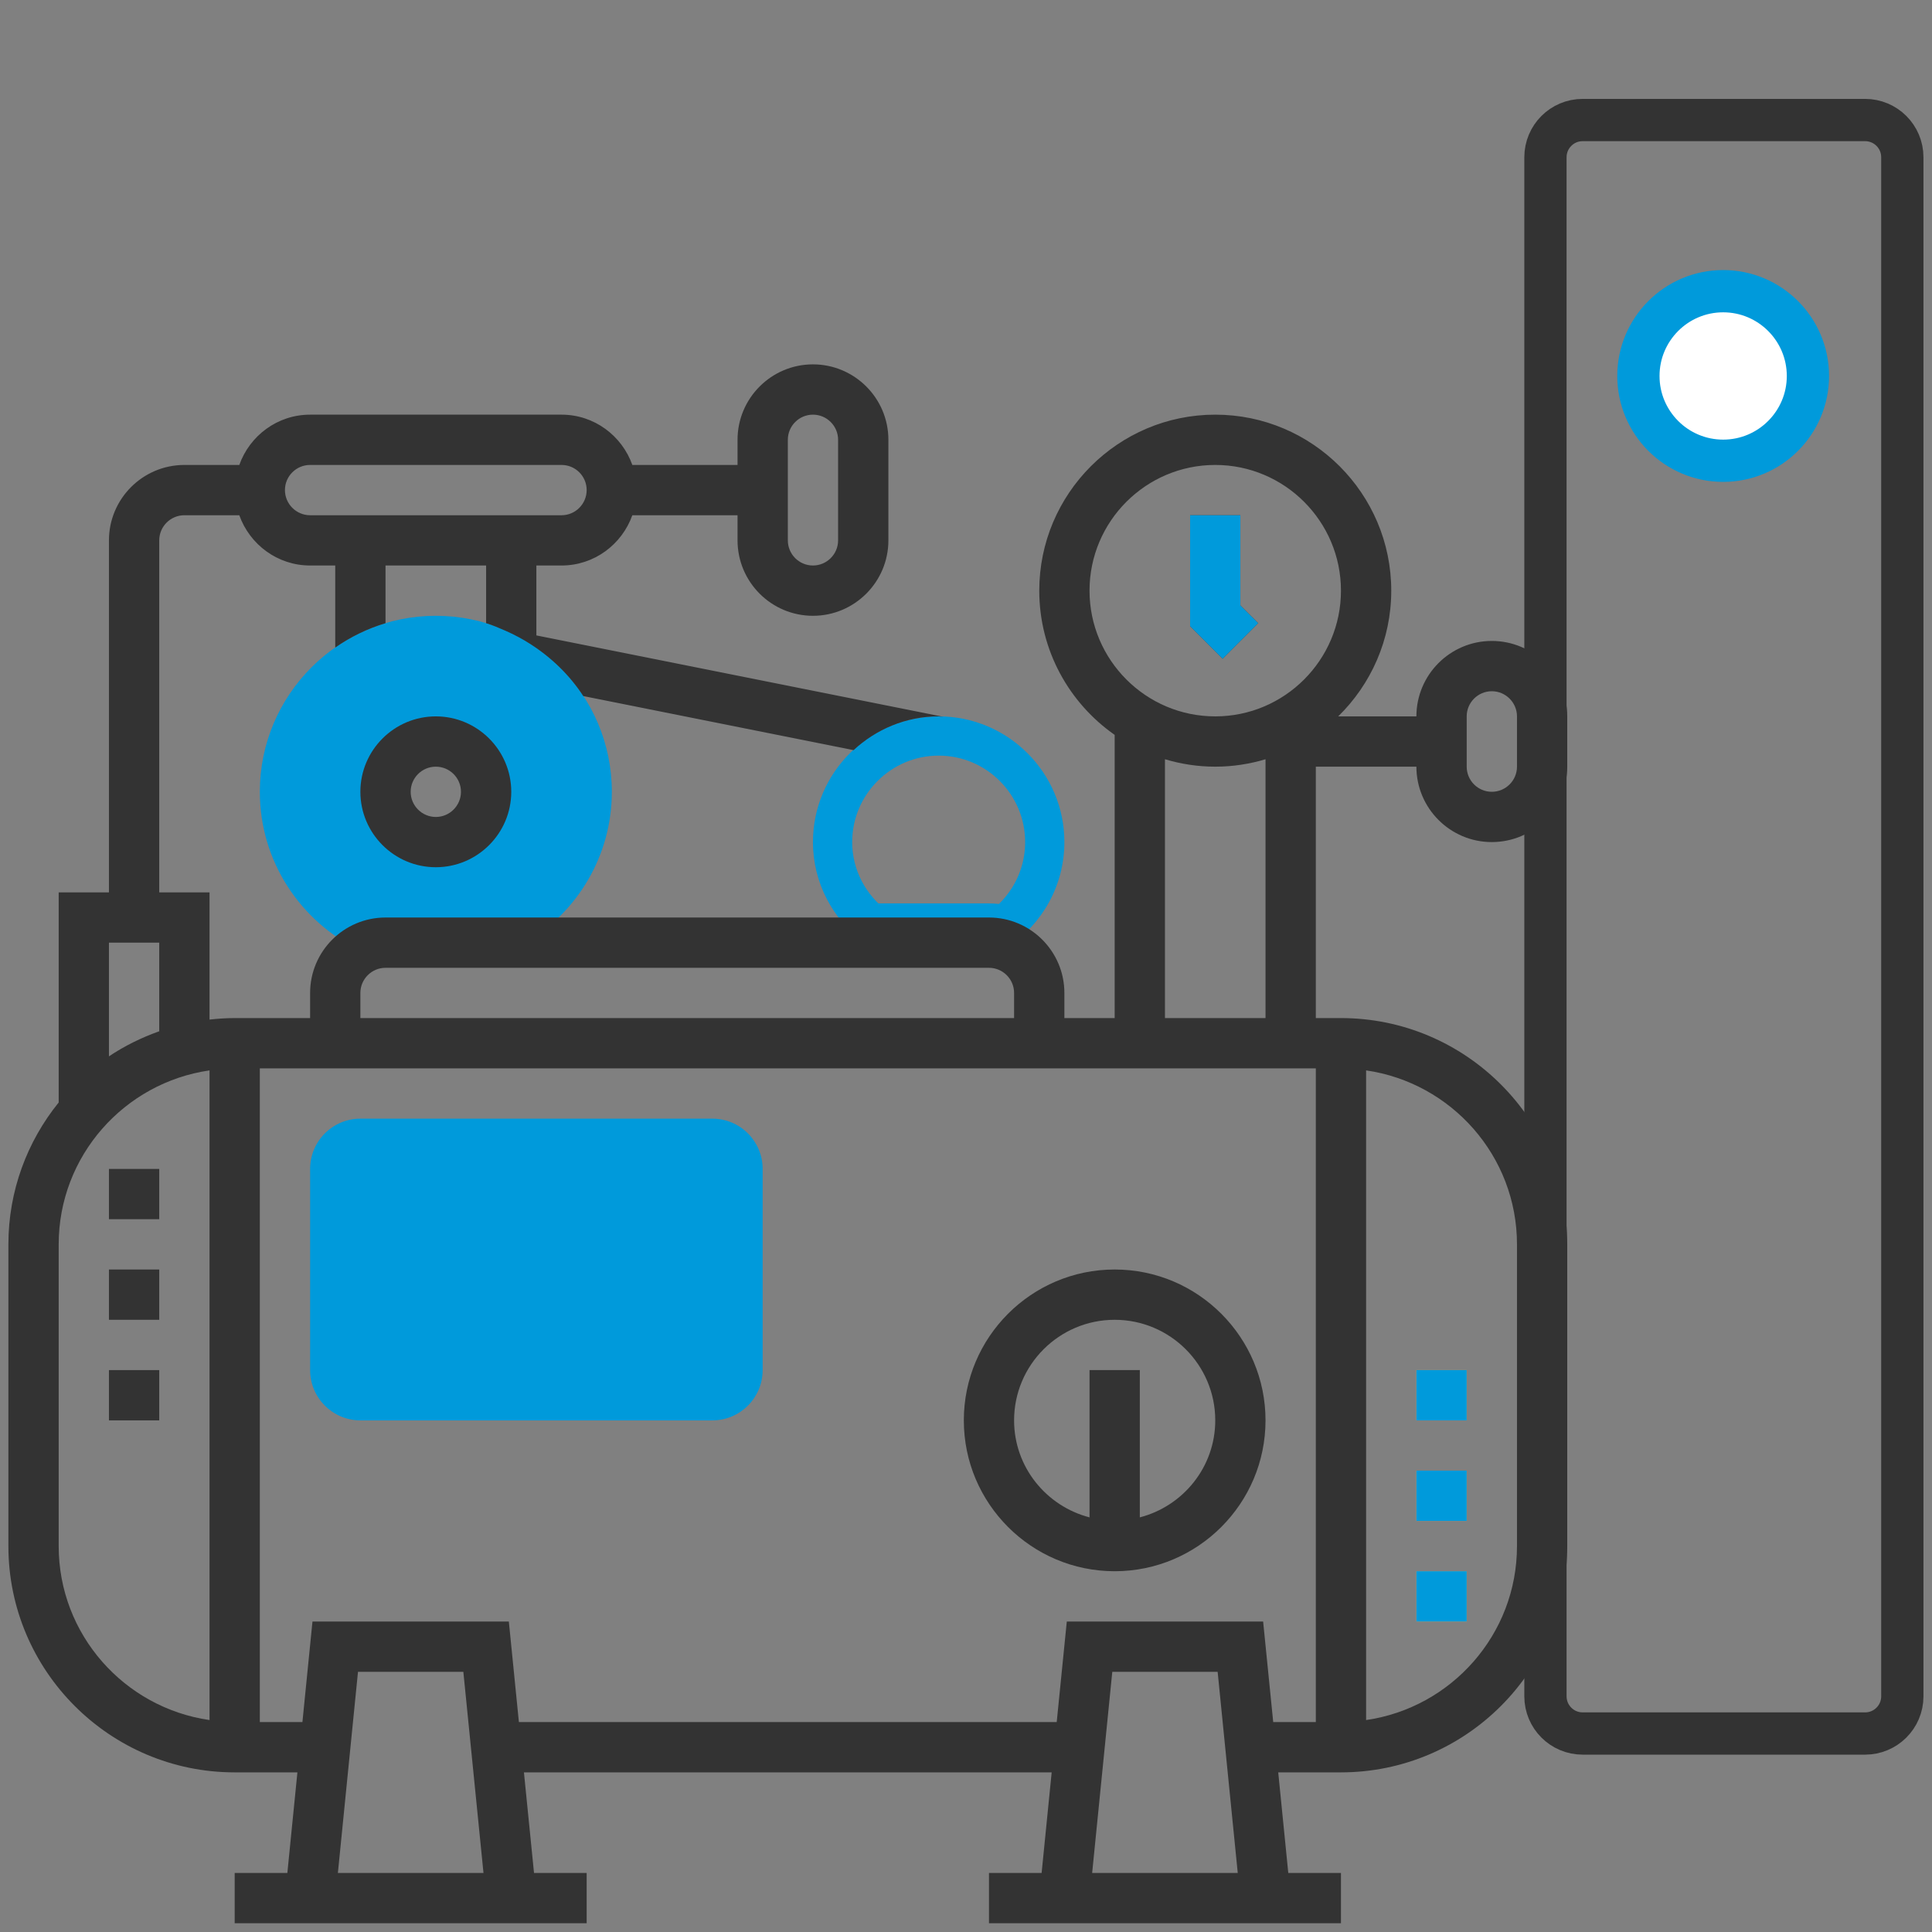 <?xml version="1.0" encoding="UTF-8" standalone="no"?>
<!DOCTYPE svg PUBLIC "-//W3C//DTD SVG 1.1//EN" "http://www.w3.org/Graphics/SVG/1.1/DTD/svg11.dtd">
<svg version="1.1" xmlns="http://www.w3.org/2000/svg" xmlns:xlink="http://www.w3.org/1999/xlink" preserveAspectRatio="xMidYMid meet" viewBox="0 0 640 640" width="100" height="100"><rect x="0" y="0" width="640" height="640" fill="#808080" stroke="none"/><defs><path d="M630.17 52.09C630.17 156.52 630.17 457.49 630.17 561.93C630.17 568.73 624.65 574.25 617.84 574.25C596.66 574.25 545.46 574.25 524.28 574.25C517.47 574.25 511.95 568.73 511.95 561.93C511.95 457.49 511.95 156.52 511.95 52.09C511.95 45.28 517.47 39.76 524.28 39.76C545.46 39.76 596.66 39.76 617.84 39.76C624.65 39.76 630.17 45.28 630.17 52.09Z" id="d1u0J5Z7Ov"></path><path d="M630.17 52.09C630.17 156.52 630.17 457.49 630.17 561.93C630.17 568.73 624.65 574.25 617.84 574.25C596.66 574.25 545.46 574.25 524.28 574.25C517.47 574.25 511.95 568.73 511.95 561.93C511.95 457.49 511.95 156.52 511.95 52.09C511.95 45.28 517.47 39.76 524.28 39.76C545.46 39.76 596.66 39.76 617.84 39.76C624.65 39.76 630.17 45.28 630.17 52.09Z" id="aeUvxYDvS"></path><path d="M577.68 159.13L577.68 190.52L564.44 190.52L564.44 159.13L577.68 159.13Z" id="e2VUao367N"></path><path d="M570.82 152.63C555.32 152.63 542.74 140.04 542.74 124.55C542.74 109.05 555.32 96.46 570.82 96.46C586.32 96.46 598.9 109.05 598.9 124.55C598.9 140.04 586.32 152.63 570.82 152.63Z" id="bEbD8p781"></path><path d="M570.82 152.63C555.32 152.63 542.74 140.04 542.74 124.55C542.74 109.05 555.32 96.46 570.82 96.46C586.32 96.46 598.9 109.05 598.9 124.55C598.9 140.04 586.32 152.63 570.82 152.63Z" id="b5HzPuGSiS"></path><path d="M144.37 203.99C112.22 203.99 86.07 230.14 86.07 262.29C86.07 285.37 99.58 305.3 119.08 314.74C121.6 313.2 124.54 312.27 127.71 312.27C137.02 312.27 169.59 312.27 174.25 312.27C191.24 302.06 202.68 283.51 202.68 262.29C202.68 230.14 176.52 203.99 144.37 203.99ZM127.71 262.29C127.71 253.11 135.18 245.63 144.37 245.63C153.55 245.63 161.03 253.11 161.03 262.29C161.03 271.48 153.55 278.95 144.37 278.95C135.18 278.95 127.71 271.48 127.71 262.29Z" id="ahed61add"></path><mask id="maska3ZbnUv4ZQ" x="86.07" y="203.99" width="116.61" height="110.75" maskUnits="userSpaceOnUse"><rect x="86.07" y="203.99" width="116.61" height="110.75" fill="white"></rect><use xlink:href="#ahed61add" opacity="1" fill="black"></use></mask><path d="M352.59 278.95C352.59 255.99 333.91 237.31 310.95 237.31C287.99 237.31 269.3 255.99 269.3 278.95C269.3 292.62 276.02 304.67 286.22 312.27C294.5 312.27 323.47 312.27 327.61 312.27C329.89 312.27 332.07 312.73 334.05 313.57C345.21 306.09 352.59 293.37 352.59 278.95Z" id="oRxC0vBP2"></path><clipPath id="clipa2oDJqoggn"><use xlink:href="#oRxC0vBP2" opacity="1"></use></clipPath><path d="M102.73 387.22C102.73 378.04 110.2 370.57 119.38 370.57C131.04 370.57 224.33 370.57 235.98 370.57C245.17 370.57 252.64 378.04 252.64 387.22C252.64 393.89 252.64 447.2 252.64 453.86C252.64 463.04 245.17 470.52 235.98 470.52C212.67 470.52 131.04 470.52 119.38 470.52C110.2 470.52 102.73 463.04 102.73 453.86C102.73 447.2 102.73 393.89 102.73 387.22Z" id="a31oR7npGf"></path><mask id="maskb2dN8nNNyU" x="102.73" y="370.57" width="149.91" height="99.95" maskUnits="userSpaceOnUse"><rect x="102.73" y="370.57" width="149.91" height="99.95" fill="white"></rect><use xlink:href="#a31oR7npGf" opacity="1" fill="black"></use></mask><path d="M144.37 237.31C130.59 237.31 119.38 248.52 119.38 262.29C119.38 276.07 130.59 287.28 144.37 287.28C158.14 287.28 169.36 276.07 169.36 262.29C169.36 248.52 158.14 237.31 144.37 237.31ZM144.37 253.97C148.96 253.97 152.7 257.7 152.7 262.29C152.7 266.88 148.96 270.63 144.37 270.63C139.78 270.63 136.04 266.88 136.04 262.29C136.04 257.7 139.78 253.97 144.37 253.97Z" id="a5GcYI5Nd"></path><mask id="maskba12rx9Yk" x="119.38" y="237.31" width="49.98" height="49.97" maskUnits="userSpaceOnUse"><rect x="119.38" y="237.31" width="49.98" height="49.97" fill="white"></rect><use xlink:href="#a5GcYI5Nd" opacity="1" fill="black"></use></mask><path d="M394.24 207.44L405.01 218.21L416.78 206.43L410.89 200.55L410.89 170.68L394.24 170.68L394.24 207.44Z" id="c1dIohKETB"></path><mask id="maska2Ii1hnHIB" x="394.24" y="170.68" width="22.54" height="47.53" maskUnits="userSpaceOnUse"><rect x="394.24" y="170.68" width="22.54" height="47.53" fill="white"></rect><use xlink:href="#c1dIohKETB" opacity="1" fill="black"></use></mask><path d="M394.24 207.44L405.01 218.21L416.78 206.43L410.89 200.55L410.89 170.68L394.24 170.68L394.24 207.44Z" id="fTMteLDqK"></path><mask id="maska4te5iO6s6" x="394.24" y="170.68" width="22.54" height="47.53" maskUnits="userSpaceOnUse"><rect x="394.24" y="170.68" width="22.54" height="47.53" fill="white"></rect><use xlink:href="#fTMteLDqK" opacity="1" fill="black"></use></mask><path d="M394.24 207.44L405.01 218.21L416.78 206.43L410.89 200.55L410.89 170.68L394.24 170.68L394.24 207.44Z" id="a17dlMvKor"></path><mask id="maska2vzrWPVRE" x="394.24" y="170.68" width="22.54" height="47.53" maskUnits="userSpaceOnUse"><rect x="394.24" y="170.68" width="22.54" height="47.53" fill="white"></rect><use xlink:href="#a17dlMvKor" opacity="1" fill="black"></use></mask><path d="M519.17 253.97C519.17 252.3 519.17 238.97 519.17 237.31C519.17 223.53 507.96 212.32 494.18 212.32C480.41 212.32 469.2 223.53 469.2 237.31C466.61 237.31 445.89 237.31 443.3 237.31C454.12 226.71 460.87 211.97 460.87 195.66C460.87 163.51 434.71 137.36 402.57 137.36C370.42 137.36 344.27 163.51 344.27 195.66C344.27 215.42 354.17 232.89 369.25 243.44C369.25 249.69 369.25 280.96 369.25 337.25C367.58 337.25 354.26 337.25 352.59 337.25C352.59 332.25 352.59 329.48 352.59 328.92C352.59 315.15 341.38 303.94 327.61 303.94C307.62 303.94 147.7 303.94 127.71 303.94C113.93 303.94 102.73 315.15 102.73 328.92C102.73 329.48 102.73 332.25 102.73 337.25C87.73 337.25 79.4 337.25 77.74 337.25C74.92 337.25 72.15 337.44 69.41 337.75C69.41 334.94 69.41 320.89 69.41 295.61C67.74 295.61 54.42 295.61 52.75 295.61C52.75 225.65 52.75 186.78 52.75 179C52.75 174.41 56.49 170.68 61.08 170.68C62.9 170.68 77.45 170.68 79.27 170.68C82.72 180.34 91.88 187.33 102.73 187.33C103.28 187.33 106.06 187.33 111.05 187.33C111.05 203.64 111.05 212.71 111.05 214.52C116.09 210.99 121.69 208.25 127.71 206.44C127.71 205.18 127.71 198.8 127.71 187.33C131.04 187.33 157.69 187.33 161.03 187.33C161.03 198.8 161.03 205.18 161.03 206.44C163.28 207.12 165.4 208.05 167.53 208.98C169.03 209.63 170.49 210.35 171.91 211.12C173.19 211.81 174.44 212.53 175.65 213.32C182.64 217.8 188.69 223.62 193.22 230.58C202.18 232.37 273.81 246.7 282.76 248.49C290.19 241.62 300.05 237.31 310.95 237.31C311.51 237.31 312.03 237.45 312.58 237.47C303.59 235.68 258.62 226.68 177.68 210.49C177.68 208.17 177.68 189.65 177.68 187.33C182.68 187.33 185.46 187.33 186.02 187.33C196.86 187.33 206.02 180.34 209.47 170.68C211.79 170.68 223.41 170.68 244.32 170.68C244.32 175.67 244.32 178.45 244.32 179C244.32 192.78 255.52 203.99 269.3 203.99C283.08 203.99 294.29 192.78 294.29 179C294.29 175.67 294.29 149.02 294.29 145.68C294.29 131.91 283.08 120.7 269.3 120.7C255.52 120.7 244.32 131.91 244.32 145.68C244.32 146.24 244.32 149.02 244.32 154.02C223.41 154.02 211.79 154.02 209.47 154.02C206.02 144.35 196.86 137.36 186.02 137.36C177.68 137.36 111.05 137.36 102.73 137.36C91.88 137.36 82.72 144.35 79.27 154.02C77.45 154.02 62.9 154.02 61.08 154.02C47.3 154.02 36.09 165.23 36.09 179C36.09 186.78 36.09 225.65 36.09 295.61C34.43 295.61 21.1 295.61 19.44 295.61C19.44 337.37 19.44 360.57 19.44 365.21C9.04 378.07 2.78 394.42 2.78 412.22C2.78 422.21 2.78 502.17 2.78 512.17C2.78 553.49 36.41 587.12 77.74 587.12C79.13 587.12 86.05 587.12 98.52 587.12C98.3 589.34 97.19 600.45 95.19 620.44C94.03 620.44 88.21 620.44 77.74 620.44L77.74 637.1L194.34 637.1L194.34 620.44L176.9 620.44L173.56 587.12L348.38 587.12L345.05 620.44L327.61 620.44L327.61 637.1L444.21 637.1L444.21 620.44C433.74 620.44 427.92 620.44 426.76 620.44C424.76 600.45 423.65 589.34 423.43 587.12C435.9 587.12 442.82 587.12 444.21 587.12C485.54 587.12 519.17 553.49 519.17 512.17C519.17 502.17 519.17 422.21 519.17 412.22C519.17 370.89 485.54 337.25 444.21 337.25C443.65 337.25 440.88 337.25 435.88 337.25C435.88 328.92 435.88 262.3 435.88 253.97C453.65 253.97 464.76 253.97 469.2 253.97C469.2 267.74 480.41 278.95 494.18 278.95C507.96 278.95 519.17 267.74 519.17 253.97ZM502.52 237.31C502.52 238.97 502.52 252.3 502.52 253.97C502.52 258.56 498.77 262.29 494.18 262.29C489.59 262.29 485.86 258.56 485.86 253.97C485.86 250.63 485.86 240.64 485.86 237.31C485.86 232.72 489.59 228.98 494.18 228.98C498.77 228.98 502.52 232.72 502.52 237.31ZM277.63 145.68C277.63 149.02 277.63 175.67 277.63 179C277.63 183.59 273.89 187.33 269.3 187.33C264.71 187.33 260.98 183.59 260.98 179C260.98 172.34 260.98 152.35 260.98 145.68C260.98 141.1 264.71 137.36 269.3 137.36C273.89 137.36 277.63 141.1 277.63 145.68ZM186.02 170.68C177.68 170.68 111.05 170.68 102.73 170.68C98.14 170.68 94.39 166.93 94.39 162.34C94.39 157.75 98.14 154.02 102.73 154.02C119.38 154.02 177.68 154.02 186.02 154.02C190.61 154.02 194.34 157.75 194.34 162.34C194.34 166.93 190.61 170.68 186.02 170.68ZM52.75 341.62C46.83 343.73 41.22 346.49 36.09 349.93C36.09 344.91 36.09 332.35 36.09 312.27C39.43 312.27 51.09 312.27 52.75 312.27C52.75 329.89 52.75 339.67 52.75 341.62ZM19.44 412.22C19.44 382.9 41.2 358.65 69.41 354.58C69.41 397.62 69.41 526.75 69.41 569.79C41.2 565.73 19.44 541.47 19.44 512.17C19.44 502.17 19.44 422.21 19.44 412.22ZM502.52 512.17C502.52 541.47 480.75 565.73 452.54 569.79C452.54 526.75 452.54 397.62 452.54 354.58C480.75 358.65 502.52 382.9 502.52 412.22C502.52 422.21 502.52 502.17 502.52 512.17ZM327.61 320.6C332.2 320.6 335.93 324.34 335.93 328.92C335.93 329.48 335.93 332.25 335.93 337.25C314.28 337.25 141.04 337.25 119.38 337.25C119.38 332.81 119.38 330.03 119.38 328.92C119.38 324.34 123.12 320.6 127.71 320.6C147.7 320.6 307.62 320.6 327.61 320.6ZM153.49 553.81L160.16 620.44L111.93 620.44L118.59 553.81L153.49 553.81ZM403.36 553.81L410.02 620.44L361.79 620.44L368.46 553.81L403.36 553.81ZM418.43 537.15L353.39 537.15L350.05 570.46L171.89 570.46L168.56 537.15L103.51 537.15L100.18 570.46L86.07 570.46L86.07 353.91L435.88 353.91L435.88 570.46L421.77 570.46L418.43 537.15ZM402.57 253.97C408.36 253.97 413.94 253.09 419.22 251.51C419.22 257.22 419.22 285.81 419.22 337.25C417 337.25 405.9 337.25 385.91 337.25C385.91 283.9 385.91 255.32 385.91 251.51C391.19 253.09 396.78 253.97 402.57 253.97ZM444.21 195.66C444.21 218.62 425.53 237.31 402.57 237.31C379.6 237.31 360.92 218.62 360.92 195.66C360.92 172.7 379.6 154.02 402.57 154.02C425.53 154.02 444.21 172.7 444.21 195.66Z" id="e191tocqr"></path><mask id="maskc7BHW6K0Bs" x="2.78" y="120.7" width="516.39" height="516.4" maskUnits="userSpaceOnUse"><rect x="2.78" y="120.7" width="516.39" height="516.4" fill="white"></rect><use xlink:href="#e191tocqr" opacity="1" fill="black"></use></mask><path d="M519.17 253.97C519.17 252.3 519.17 238.97 519.17 237.31C519.17 223.53 507.96 212.32 494.18 212.32C480.41 212.32 469.2 223.53 469.2 237.31C466.61 237.31 445.89 237.31 443.3 237.31C454.12 226.71 460.87 211.97 460.87 195.66C460.87 163.51 434.71 137.36 402.57 137.36C370.42 137.36 344.27 163.51 344.27 195.66C344.27 215.42 354.17 232.89 369.25 243.44C369.25 249.69 369.25 280.96 369.25 337.25C367.58 337.25 354.26 337.25 352.59 337.25C352.59 332.25 352.59 329.48 352.59 328.92C352.59 315.15 341.38 303.94 327.61 303.94C307.62 303.94 147.7 303.94 127.71 303.94C113.93 303.94 102.73 315.15 102.73 328.92C102.73 329.48 102.73 332.25 102.73 337.25C87.73 337.25 79.4 337.25 77.74 337.25C74.92 337.25 72.15 337.44 69.41 337.75C69.41 334.94 69.41 320.89 69.41 295.61C67.74 295.61 54.42 295.61 52.75 295.61C52.75 225.65 52.75 186.78 52.75 179C52.75 174.41 56.49 170.68 61.08 170.68C62.9 170.68 77.45 170.68 79.27 170.68C82.72 180.34 91.88 187.33 102.73 187.33C103.28 187.33 106.06 187.33 111.05 187.33C111.05 203.64 111.05 212.71 111.05 214.52C116.09 210.99 121.69 208.25 127.71 206.44C127.71 205.18 127.71 198.8 127.71 187.33C131.04 187.33 157.69 187.33 161.03 187.33C161.03 198.8 161.03 205.18 161.03 206.44C163.28 207.12 165.4 208.05 167.53 208.98C169.03 209.63 170.49 210.35 171.91 211.12C173.19 211.81 174.44 212.53 175.65 213.32C182.64 217.8 188.69 223.62 193.22 230.58C202.18 232.37 273.81 246.7 282.76 248.49C290.19 241.62 300.05 237.31 310.95 237.31C311.51 237.31 312.03 237.45 312.58 237.47C303.59 235.68 258.62 226.68 177.68 210.49C177.68 208.17 177.68 189.65 177.68 187.33C182.68 187.33 185.46 187.33 186.02 187.33C196.86 187.33 206.02 180.34 209.47 170.68C211.79 170.68 223.41 170.68 244.32 170.68C244.32 175.67 244.32 178.45 244.32 179C244.32 192.78 255.52 203.99 269.3 203.99C283.08 203.99 294.29 192.78 294.29 179C294.29 175.67 294.29 149.02 294.29 145.68C294.29 131.91 283.08 120.7 269.3 120.7C255.52 120.7 244.32 131.91 244.32 145.68C244.32 146.24 244.32 149.02 244.32 154.02C223.41 154.02 211.79 154.02 209.47 154.02C206.02 144.35 196.86 137.36 186.02 137.36C177.68 137.36 111.05 137.36 102.73 137.36C91.88 137.36 82.72 144.35 79.27 154.02C77.45 154.02 62.9 154.02 61.08 154.02C47.3 154.02 36.09 165.23 36.09 179C36.09 186.78 36.09 225.65 36.09 295.61C34.43 295.61 21.1 295.61 19.44 295.61C19.44 337.37 19.44 360.57 19.44 365.21C9.04 378.07 2.78 394.42 2.78 412.22C2.78 422.21 2.78 502.17 2.78 512.17C2.78 553.49 36.41 587.12 77.74 587.12C79.13 587.12 86.05 587.12 98.52 587.12C98.3 589.34 97.19 600.45 95.19 620.44C94.03 620.44 88.21 620.44 77.74 620.44L77.74 637.1L194.34 637.1L194.34 620.44L176.9 620.44L173.56 587.12L348.38 587.12L345.05 620.44L327.61 620.44L327.61 637.1L444.21 637.1L444.21 620.44C433.74 620.44 427.92 620.44 426.76 620.44C424.76 600.45 423.65 589.34 423.43 587.12C435.9 587.12 442.82 587.12 444.21 587.12C485.54 587.12 519.17 553.49 519.17 512.17C519.17 502.17 519.17 422.21 519.17 412.22C519.17 370.89 485.54 337.25 444.21 337.25C443.65 337.25 440.88 337.25 435.88 337.25C435.88 328.92 435.88 262.3 435.88 253.97C453.65 253.97 464.76 253.97 469.2 253.97C469.2 267.74 480.41 278.95 494.18 278.95C507.96 278.95 519.17 267.74 519.17 253.97ZM502.52 237.31C502.52 238.97 502.52 252.3 502.52 253.97C502.52 258.56 498.77 262.29 494.18 262.29C489.59 262.29 485.86 258.56 485.86 253.97C485.86 250.63 485.86 240.64 485.86 237.31C485.86 232.72 489.59 228.98 494.18 228.98C498.77 228.98 502.52 232.72 502.52 237.31ZM277.63 145.68C277.63 149.02 277.63 175.67 277.63 179C277.63 183.59 273.89 187.33 269.3 187.33C264.71 187.33 260.98 183.59 260.98 179C260.98 172.34 260.98 152.35 260.98 145.68C260.98 141.1 264.71 137.36 269.3 137.36C273.89 137.36 277.63 141.1 277.63 145.68ZM186.02 170.68C177.68 170.68 111.05 170.68 102.73 170.68C98.14 170.68 94.39 166.93 94.39 162.34C94.39 157.75 98.14 154.02 102.73 154.02C119.38 154.02 177.68 154.02 186.02 154.02C190.61 154.02 194.34 157.75 194.34 162.34C194.34 166.93 190.61 170.68 186.02 170.68ZM52.75 341.62C46.83 343.73 41.22 346.49 36.09 349.93C36.09 344.91 36.09 332.35 36.09 312.27C39.43 312.27 51.09 312.27 52.75 312.27C52.75 329.89 52.75 339.67 52.75 341.62ZM19.44 412.22C19.44 382.9 41.2 358.65 69.41 354.58C69.41 397.62 69.41 526.75 69.41 569.79C41.2 565.73 19.44 541.47 19.44 512.17C19.44 502.17 19.44 422.21 19.44 412.22ZM502.52 512.17C502.52 541.47 480.75 565.73 452.54 569.79C452.54 526.75 452.54 397.62 452.54 354.58C480.75 358.65 502.52 382.9 502.52 412.22C502.52 422.21 502.52 502.17 502.52 512.17ZM327.61 320.6C332.2 320.6 335.93 324.34 335.93 328.92C335.93 329.48 335.93 332.25 335.93 337.25C314.28 337.25 141.04 337.25 119.38 337.25C119.38 332.81 119.38 330.03 119.38 328.92C119.38 324.34 123.12 320.6 127.71 320.6C147.7 320.6 307.62 320.6 327.61 320.6ZM153.49 553.81L160.16 620.44L111.93 620.44L118.59 553.81L153.49 553.81ZM403.36 553.81L410.02 620.44L361.79 620.44L368.46 553.81L403.36 553.81ZM418.43 537.15L353.39 537.15L350.05 570.46L171.89 570.46L168.56 537.15L103.51 537.15L100.18 570.46L86.07 570.46L86.07 353.91L435.88 353.91L435.88 570.46L421.77 570.46L418.43 537.15ZM402.57 253.97C408.36 253.97 413.94 253.09 419.22 251.51C419.22 257.22 419.22 285.81 419.22 337.25C417 337.25 405.9 337.25 385.91 337.25C385.91 283.9 385.91 255.32 385.91 251.51C391.19 253.09 396.78 253.97 402.57 253.97ZM444.21 195.66C444.21 218.62 425.53 237.31 402.57 237.31C379.6 237.31 360.92 218.62 360.92 195.66C360.92 172.7 379.6 154.02 402.57 154.02C425.53 154.02 444.21 172.7 444.21 195.66Z" id="d3MevrLAY"></path><mask id="maskk2WJ0rfa9e" x="2.78" y="120.7" width="516.39" height="516.4" maskUnits="userSpaceOnUse"><rect x="2.78" y="120.7" width="516.39" height="516.4" fill="white"></rect><use xlink:href="#d3MevrLAY" opacity="1" fill="black"></use></mask><path d="M519.17 253.97C519.17 252.3 519.17 238.97 519.17 237.31C519.17 223.53 507.96 212.32 494.18 212.32C480.41 212.32 469.2 223.53 469.2 237.31C466.61 237.31 445.89 237.31 443.3 237.31C454.12 226.71 460.87 211.97 460.87 195.66C460.87 163.51 434.71 137.36 402.57 137.36C370.42 137.36 344.27 163.51 344.27 195.66C344.27 215.42 354.17 232.89 369.25 243.44C369.25 249.69 369.25 280.96 369.25 337.25C367.58 337.25 354.26 337.25 352.59 337.25C352.59 332.25 352.59 329.48 352.59 328.92C352.59 315.15 341.38 303.94 327.61 303.94C307.62 303.94 147.7 303.94 127.71 303.94C113.93 303.94 102.73 315.15 102.73 328.92C102.73 329.48 102.73 332.25 102.73 337.25C87.73 337.25 79.4 337.25 77.74 337.25C74.92 337.25 72.15 337.44 69.41 337.75C69.41 334.94 69.41 320.89 69.41 295.61C67.74 295.61 54.42 295.61 52.75 295.61C52.75 225.65 52.75 186.78 52.75 179C52.75 174.41 56.49 170.68 61.08 170.68C62.9 170.68 77.45 170.68 79.27 170.68C82.72 180.34 91.88 187.33 102.73 187.33C103.28 187.33 106.06 187.33 111.05 187.33C111.05 203.64 111.05 212.71 111.05 214.52C116.09 210.99 121.69 208.25 127.71 206.44C127.71 205.18 127.71 198.8 127.71 187.33C131.04 187.33 157.69 187.33 161.03 187.33C161.03 198.8 161.03 205.18 161.03 206.44C163.28 207.12 165.4 208.05 167.53 208.98C169.03 209.63 170.49 210.35 171.91 211.12C173.19 211.81 174.44 212.53 175.65 213.32C182.64 217.8 188.69 223.62 193.22 230.58C202.18 232.37 273.81 246.7 282.76 248.49C290.19 241.62 300.05 237.31 310.95 237.31C311.51 237.31 312.03 237.45 312.58 237.47C303.59 235.68 258.62 226.68 177.68 210.49C177.68 208.17 177.68 189.65 177.68 187.33C182.68 187.33 185.46 187.33 186.02 187.33C196.86 187.33 206.02 180.34 209.47 170.68C211.79 170.68 223.41 170.68 244.32 170.68C244.32 175.67 244.32 178.45 244.32 179C244.32 192.78 255.52 203.99 269.3 203.99C283.08 203.99 294.29 192.78 294.29 179C294.29 175.67 294.29 149.02 294.29 145.68C294.29 131.91 283.08 120.7 269.3 120.7C255.52 120.7 244.32 131.91 244.32 145.68C244.32 146.24 244.32 149.02 244.32 154.02C223.41 154.02 211.79 154.02 209.47 154.02C206.02 144.35 196.86 137.36 186.02 137.36C177.68 137.36 111.05 137.36 102.73 137.36C91.88 137.36 82.72 144.35 79.27 154.02C77.45 154.02 62.9 154.02 61.08 154.02C47.3 154.02 36.09 165.23 36.09 179C36.09 186.78 36.09 225.65 36.09 295.61C34.43 295.61 21.1 295.61 19.44 295.61C19.44 337.37 19.44 360.57 19.44 365.21C9.04 378.07 2.78 394.42 2.78 412.22C2.78 422.21 2.78 502.17 2.78 512.17C2.78 553.49 36.41 587.12 77.74 587.12C79.13 587.12 86.05 587.12 98.52 587.12C98.3 589.34 97.19 600.45 95.19 620.44C94.03 620.44 88.21 620.44 77.74 620.44L77.74 637.1L194.34 637.1L194.34 620.44L176.9 620.44L173.56 587.12L348.38 587.12L345.05 620.44L327.61 620.44L327.61 637.1L444.21 637.1L444.21 620.44C433.74 620.44 427.92 620.44 426.76 620.44C424.76 600.45 423.65 589.34 423.43 587.12C435.9 587.12 442.82 587.12 444.21 587.12C485.54 587.12 519.17 553.49 519.17 512.17C519.17 502.17 519.17 422.21 519.17 412.22C519.17 370.89 485.54 337.25 444.21 337.25C443.65 337.25 440.88 337.25 435.88 337.25C435.88 328.92 435.88 262.3 435.88 253.97C453.65 253.97 464.76 253.97 469.2 253.97C469.2 267.74 480.41 278.95 494.18 278.95C507.96 278.95 519.17 267.74 519.17 253.97ZM502.52 237.31C502.52 238.97 502.52 252.3 502.52 253.97C502.52 258.56 498.77 262.29 494.18 262.29C489.59 262.29 485.86 258.56 485.86 253.97C485.86 250.63 485.86 240.64 485.86 237.31C485.86 232.72 489.59 228.98 494.18 228.98C498.77 228.98 502.52 232.72 502.52 237.31ZM277.63 145.68C277.63 149.02 277.63 175.67 277.63 179C277.63 183.59 273.89 187.33 269.3 187.33C264.71 187.33 260.98 183.59 260.98 179C260.98 172.34 260.98 152.35 260.98 145.68C260.98 141.1 264.71 137.36 269.3 137.36C273.89 137.36 277.63 141.1 277.63 145.68ZM186.02 170.68C177.68 170.68 111.05 170.68 102.73 170.68C98.14 170.68 94.39 166.93 94.39 162.34C94.39 157.75 98.14 154.02 102.73 154.02C119.38 154.02 177.68 154.02 186.02 154.02C190.61 154.02 194.34 157.75 194.34 162.34C194.34 166.93 190.61 170.68 186.02 170.68ZM52.75 341.62C46.83 343.73 41.22 346.49 36.09 349.93C36.09 344.91 36.09 332.35 36.09 312.27C39.43 312.27 51.09 312.27 52.75 312.27C52.75 329.89 52.75 339.67 52.75 341.62ZM19.44 412.22C19.44 382.9 41.2 358.65 69.41 354.58C69.41 397.62 69.41 526.75 69.41 569.79C41.2 565.73 19.44 541.47 19.44 512.17C19.44 502.17 19.44 422.21 19.44 412.22ZM502.52 512.17C502.52 541.47 480.75 565.73 452.54 569.79C452.54 526.75 452.54 397.62 452.54 354.58C480.75 358.65 502.52 382.9 502.52 412.22C502.52 422.21 502.52 502.17 502.52 512.17ZM327.61 320.6C332.2 320.6 335.93 324.34 335.93 328.92C335.93 329.48 335.93 332.25 335.93 337.25C314.28 337.25 141.04 337.25 119.38 337.25C119.38 332.81 119.38 330.03 119.38 328.92C119.38 324.34 123.12 320.6 127.71 320.6C147.7 320.6 307.62 320.6 327.61 320.6ZM153.49 553.81L160.16 620.44L111.93 620.44L118.59 553.81L153.49 553.81ZM403.36 553.81L410.02 620.44L361.79 620.44L368.46 553.81L403.36 553.81ZM418.43 537.15L353.39 537.15L350.05 570.46L171.89 570.46L168.56 537.15L103.51 537.15L100.18 570.46L86.07 570.46L86.07 353.91L435.88 353.91L435.88 570.46L421.77 570.46L418.43 537.15ZM402.57 253.97C408.36 253.97 413.94 253.09 419.22 251.51C419.22 257.22 419.22 285.81 419.22 337.25C417 337.25 405.9 337.25 385.91 337.25C385.91 283.9 385.91 255.32 385.91 251.51C391.19 253.09 396.78 253.97 402.57 253.97ZM444.21 195.66C444.21 218.62 425.53 237.31 402.57 237.31C379.6 237.31 360.92 218.62 360.92 195.66C360.92 172.7 379.6 154.02 402.57 154.02C425.53 154.02 444.21 172.7 444.21 195.66Z" id="klZ7m6rTt"></path><mask id="maski84EnYGQrA" x="2.78" y="120.7" width="516.39" height="516.4" maskUnits="userSpaceOnUse"><rect x="2.78" y="120.7" width="516.39" height="516.4" fill="white"></rect><use xlink:href="#klZ7m6rTt" opacity="1" fill="black"></use></mask><path d="M319.28 470.52C319.28 498.07 341.69 520.49 369.25 520.49C396.81 520.49 419.22 498.07 419.22 470.52C419.22 442.96 396.81 420.54 369.25 420.54C341.69 420.54 319.28 442.96 319.28 470.52ZM377.58 453.86C375.92 453.86 362.59 453.86 360.92 453.86C360.92 483.13 360.92 499.4 360.92 502.65C346.59 498.93 335.93 485.99 335.93 470.52C335.93 452.14 350.88 437.2 369.25 437.2C387.62 437.2 402.57 452.14 402.57 470.52C402.57 485.99 391.91 498.93 377.58 502.65C377.58 499.4 377.58 483.13 377.58 453.86Z" id="b6Q38gRp1"></path><mask id="maska4wS1PW4RE" x="319.28" y="420.54" width="99.94" height="99.95" maskUnits="userSpaceOnUse"><rect x="319.28" y="420.54" width="99.94" height="99.95" fill="white"></rect><use xlink:href="#b6Q38gRp1" opacity="1" fill="black"></use></mask><path d="M319.28 470.52C319.28 498.07 341.69 520.49 369.25 520.49C396.81 520.49 419.22 498.07 419.22 470.52C419.22 442.96 396.81 420.54 369.25 420.54C341.69 420.54 319.28 442.96 319.28 470.52ZM377.58 453.86C375.92 453.86 362.59 453.86 360.92 453.86C360.92 483.13 360.92 499.4 360.92 502.65C346.59 498.93 335.93 485.99 335.93 470.52C335.93 452.14 350.88 437.2 369.25 437.2C387.62 437.2 402.57 452.14 402.57 470.52C402.57 485.99 391.91 498.93 377.58 502.65C377.58 499.4 377.58 483.13 377.58 453.86Z" id="a22ebSgzlJ"></path><mask id="maskaPpFa327B" x="319.28" y="420.54" width="99.94" height="99.95" maskUnits="userSpaceOnUse"><rect x="319.28" y="420.54" width="99.94" height="99.95" fill="white"></rect><use xlink:href="#a22ebSgzlJ" opacity="1" fill="black"></use></mask><path d="M319.28 470.52C319.28 498.07 341.69 520.49 369.25 520.49C396.81 520.49 419.22 498.07 419.22 470.52C419.22 442.96 396.81 420.54 369.25 420.54C341.69 420.54 319.28 442.96 319.28 470.52ZM377.58 453.86C375.92 453.86 362.59 453.86 360.92 453.86C360.92 483.13 360.92 499.4 360.92 502.65C346.59 498.93 335.93 485.99 335.93 470.52C335.93 452.14 350.88 437.2 369.25 437.2C387.62 437.2 402.57 452.14 402.57 470.52C402.57 485.99 391.91 498.93 377.58 502.65C377.58 499.4 377.58 483.13 377.58 453.86Z" id="d20pNO6i7"></path><mask id="maskd3bq6qhw9" x="319.28" y="420.54" width="99.94" height="99.95" maskUnits="userSpaceOnUse"><rect x="319.28" y="420.54" width="99.94" height="99.95" fill="white"></rect><use xlink:href="#d20pNO6i7" opacity="1" fill="black"></use></mask><path d="M319.28 470.52C319.28 498.07 341.69 520.49 369.25 520.49C396.81 520.49 419.22 498.07 419.22 470.52C419.22 442.96 396.81 420.54 369.25 420.54C341.69 420.54 319.28 442.96 319.28 470.52ZM377.58 453.86C375.92 453.86 362.59 453.86 360.92 453.86C360.92 483.13 360.92 499.4 360.92 502.65C346.59 498.93 335.93 485.99 335.93 470.52C335.93 452.14 350.88 437.2 369.25 437.2C387.62 437.2 402.57 452.14 402.57 470.52C402.57 485.99 391.91 498.93 377.58 502.65C377.58 499.4 377.58 483.13 377.58 453.86Z" id="a1t9gwqGuY"></path><mask id="maskb3k9QnvEJn" x="319.28" y="420.54" width="99.94" height="99.95" maskUnits="userSpaceOnUse"><rect x="319.28" y="420.54" width="99.94" height="99.95" fill="white"></rect><use xlink:href="#a1t9gwqGuY" opacity="1" fill="black"></use></mask><path d="M485.86 503.83L469.2 503.83L469.2 487.17L485.86 487.17L485.86 503.83Z" id="c7h0hMkbT8"></path><mask id="maska1AHOmYNUT" x="469.2" y="487.17" width="16.66" height="16.66" maskUnits="userSpaceOnUse"><rect x="469.2" y="487.17" width="16.66" height="16.66" fill="white"></rect><use xlink:href="#c7h0hMkbT8" opacity="1" fill="black"></use></mask><path d="M485.86 503.83L469.2 503.83L469.2 487.17L485.86 487.17L485.86 503.83Z" id="c381oR3Ckv"></path><mask id="maska24z78kT6P" x="469.2" y="487.17" width="16.66" height="16.66" maskUnits="userSpaceOnUse"><rect x="469.2" y="487.17" width="16.66" height="16.66" fill="white"></rect><use xlink:href="#c381oR3Ckv" opacity="1" fill="black"></use></mask><path d="M485.86 503.83L469.2 503.83L469.2 487.17L485.86 487.17L485.86 503.83Z" id="bcoUCULoL"></path><mask id="maskj1gDKu9NwQ" x="469.2" y="487.17" width="16.66" height="16.66" maskUnits="userSpaceOnUse"><rect x="469.2" y="487.17" width="16.66" height="16.66" fill="white"></rect><use xlink:href="#bcoUCULoL" opacity="1" fill="black"></use></mask><path d="M485.86 503.83L469.2 503.83L469.2 487.17L485.86 487.17L485.86 503.83Z" id="c6KWTz8lj"></path><mask id="maskb5B8ypp4F3" x="469.2" y="487.17" width="16.66" height="16.66" maskUnits="userSpaceOnUse"><rect x="469.2" y="487.17" width="16.66" height="16.66" fill="white"></rect><use xlink:href="#c6KWTz8lj" opacity="1" fill="black"></use></mask><path d="M485.86 537.15L469.2 537.15L469.2 520.49L485.86 520.49L485.86 537.15Z" id="dqanKJ9tG"></path><mask id="maskafWt3UFXb" x="469.2" y="520.49" width="16.66" height="16.66" maskUnits="userSpaceOnUse"><rect x="469.2" y="520.49" width="16.66" height="16.66" fill="white"></rect><use xlink:href="#dqanKJ9tG" opacity="1" fill="black"></use></mask><path d="M485.86 537.15L469.2 537.15L469.2 520.49L485.86 520.49L485.86 537.15Z" id="b40OBzsVg"></path><mask id="maskg73Y5aPaUK" x="469.2" y="520.49" width="16.66" height="16.66" maskUnits="userSpaceOnUse"><rect x="469.2" y="520.49" width="16.66" height="16.66" fill="white"></rect><use xlink:href="#b40OBzsVg" opacity="1" fill="black"></use></mask><path d="M485.86 537.15L469.2 537.15L469.2 520.49L485.86 520.49L485.86 537.15Z" id="b4Z7UoY5sT"></path><mask id="maskf3oRjl19yW" x="469.2" y="520.49" width="16.66" height="16.66" maskUnits="userSpaceOnUse"><rect x="469.2" y="520.49" width="16.66" height="16.66" fill="white"></rect><use xlink:href="#b4Z7UoY5sT" opacity="1" fill="black"></use></mask><path d="M485.86 537.15L469.2 537.15L469.2 520.49L485.86 520.49L485.86 537.15Z" id="b1fVD1YSvR"></path><mask id="maskbbxW4rqPx" x="469.2" y="520.49" width="16.66" height="16.66" maskUnits="userSpaceOnUse"><rect x="469.2" y="520.49" width="16.66" height="16.66" fill="white"></rect><use xlink:href="#b1fVD1YSvR" opacity="1" fill="black"></use></mask><path d="M485.86 470.52L469.2 470.52L469.2 453.86L485.86 453.86L485.86 470.52Z" id="o1jyl72JS6"></path><mask id="maskafvdhf8Px" x="469.2" y="453.86" width="16.66" height="16.66" maskUnits="userSpaceOnUse"><rect x="469.2" y="453.86" width="16.66" height="16.66" fill="white"></rect><use xlink:href="#o1jyl72JS6" opacity="1" fill="black"></use></mask><path d="M485.86 470.52L469.2 470.52L469.2 453.86L485.86 453.86L485.86 470.52Z" id="aUTf7kKar"></path><mask id="maskf1oxi0PCId" x="469.2" y="453.86" width="16.66" height="16.66" maskUnits="userSpaceOnUse"><rect x="469.2" y="453.86" width="16.66" height="16.66" fill="white"></rect><use xlink:href="#aUTf7kKar" opacity="1" fill="black"></use></mask><path d="M485.86 470.52L469.2 470.52L469.2 453.86L485.86 453.86L485.86 470.52Z" id="a20A6gNayj"></path><mask id="maskj5ajY0cBAT" x="469.2" y="453.86" width="16.66" height="16.66" maskUnits="userSpaceOnUse"><rect x="469.2" y="453.86" width="16.66" height="16.66" fill="white"></rect><use xlink:href="#a20A6gNayj" opacity="1" fill="black"></use></mask><path d="M485.86 470.52L469.2 470.52L469.2 453.86L485.86 453.86L485.86 470.52Z" id="a2P7NVhi7m"></path><mask id="maskaiHsLIO5h" x="469.2" y="453.86" width="16.66" height="16.66" maskUnits="userSpaceOnUse"><rect x="469.2" y="453.86" width="16.66" height="16.66" fill="white"></rect><use xlink:href="#a2P7NVhi7m" opacity="1" fill="black"></use></mask><path d="M36.09 437.2L52.75 437.2L52.75 420.54L36.09 420.54L36.09 437.2Z" id="a3PCsuEdV1"></path><mask id="maskc1cLEZfukm" x="36.09" y="420.54" width="16.66" height="16.66" maskUnits="userSpaceOnUse"><rect x="36.09" y="420.54" width="16.66" height="16.66" fill="white"></rect><use xlink:href="#a3PCsuEdV1" opacity="1" fill="black"></use></mask><path d="M36.09 437.2L52.75 437.2L52.75 420.54L36.09 420.54L36.09 437.2Z" id="c28lL5womO"></path><mask id="maska1bqDQU1XQ" x="36.09" y="420.54" width="16.66" height="16.66" maskUnits="userSpaceOnUse"><rect x="36.09" y="420.54" width="16.66" height="16.66" fill="white"></rect><use xlink:href="#c28lL5womO" opacity="1" fill="black"></use></mask><path d="M36.09 437.2L52.75 437.2L52.75 420.54L36.09 420.54L36.09 437.2Z" id="a8bGmsqbma"></path><mask id="maska1dQdaFOvN" x="36.09" y="420.54" width="16.66" height="16.66" maskUnits="userSpaceOnUse"><rect x="36.09" y="420.54" width="16.66" height="16.66" fill="white"></rect><use xlink:href="#a8bGmsqbma" opacity="1" fill="black"></use></mask><path d="M36.09 437.2L52.75 437.2L52.75 420.54L36.09 420.54L36.09 437.2Z" id="acU8vuX8I"></path><mask id="maski9S53It88i" x="36.09" y="420.54" width="16.66" height="16.66" maskUnits="userSpaceOnUse"><rect x="36.09" y="420.54" width="16.66" height="16.66" fill="white"></rect><use xlink:href="#acU8vuX8I" opacity="1" fill="black"></use></mask><path d="M36.09 470.52L52.75 470.52L52.75 453.86L36.09 453.86L36.09 470.52Z" id="abC0na7S9"></path><mask id="maskeX5Z5q684" x="36.09" y="453.86" width="16.66" height="16.66" maskUnits="userSpaceOnUse"><rect x="36.09" y="453.86" width="16.66" height="16.66" fill="white"></rect><use xlink:href="#abC0na7S9" opacity="1" fill="black"></use></mask><path d="M36.09 470.52L52.75 470.52L52.75 453.86L36.09 453.86L36.09 470.52Z" id="b3x0uvGN6"></path><mask id="maska7vNSglXT" x="36.09" y="453.86" width="16.66" height="16.66" maskUnits="userSpaceOnUse"><rect x="36.09" y="453.86" width="16.66" height="16.66" fill="white"></rect><use xlink:href="#b3x0uvGN6" opacity="1" fill="black"></use></mask><path d="M36.09 470.52L52.75 470.52L52.75 453.86L36.09 453.86L36.09 470.52Z" id="c2xdGL0c8n"></path><mask id="maskb1fv6bKD95" x="36.09" y="453.86" width="16.66" height="16.66" maskUnits="userSpaceOnUse"><rect x="36.09" y="453.86" width="16.66" height="16.66" fill="white"></rect><use xlink:href="#c2xdGL0c8n" opacity="1" fill="black"></use></mask><path d="M36.09 470.52L52.75 470.52L52.75 453.86L36.09 453.86L36.09 470.52Z" id="afBxGsOoo"></path><mask id="maskavJiuDr7P" x="36.09" y="453.86" width="16.66" height="16.66" maskUnits="userSpaceOnUse"><rect x="36.09" y="453.86" width="16.66" height="16.66" fill="white"></rect><use xlink:href="#afBxGsOoo" opacity="1" fill="black"></use></mask><path d="M52.75 403.88L36.09 403.88L36.09 387.22L52.75 387.22L52.75 403.88Z" id="a1xNsbom18"></path><mask id="maskc28Jw0duzN" x="36.09" y="387.22" width="16.66" height="16.66" maskUnits="userSpaceOnUse"><rect x="36.09" y="387.22" width="16.66" height="16.66" fill="white"></rect><use xlink:href="#a1xNsbom18" opacity="1" fill="black"></use></mask><path d="M52.75 403.88L36.09 403.88L36.09 387.22L52.75 387.22L52.75 403.88Z" id="fbOrtOWQ7"></path><mask id="maska2lTTd4Uu6" x="36.09" y="387.22" width="16.66" height="16.66" maskUnits="userSpaceOnUse"><rect x="36.09" y="387.22" width="16.66" height="16.66" fill="white"></rect><use xlink:href="#fbOrtOWQ7" opacity="1" fill="black"></use></mask></defs><g><g><g><use xlink:href="#d1u0J5Z7Ov" opacity="1" fill="#000000" fill-opacity="0"></use><g><use xlink:href="#d1u0J5Z7Ov" opacity="1" fill-opacity="0" stroke="#000000" stroke-width="13" stroke-opacity="0"></use></g></g><g><use xlink:href="#aeUvxYDvS" opacity="1" fill="#ffffff" fill-opacity="0"></use><g><use xlink:href="#aeUvxYDvS" opacity="1" fill-opacity="0" stroke="#333333" stroke-width="14" stroke-opacity="1"></use></g></g><g><use xlink:href="#e2VUao367N" opacity="1" fill="#000000" fill-opacity="0"></use><g><use xlink:href="#e2VUao367N" opacity="1" fill-opacity="0" stroke="#000000" stroke-width="13" stroke-opacity="0"></use></g></g><g><use xlink:href="#bEbD8p781" opacity="1" fill="#009adb" fill-opacity="0.94"></use><g><use xlink:href="#bEbD8p781" opacity="1" fill-opacity="0" stroke="#000000" stroke-width="13" stroke-opacity="0"></use></g></g><g><use xlink:href="#b5HzPuGSiS" opacity="1" fill="#ffffff" fill-opacity="1"></use><g><use xlink:href="#b5HzPuGSiS" opacity="1" fill-opacity="0" stroke="#009adb" stroke-width="14" stroke-opacity="1"></use></g></g><g><use xlink:href="#ahed61add" opacity="1" fill="#009adb" fill-opacity="1"></use><g mask="url(#maska3ZbnUv4ZQ)"><use xlink:href="#ahed61add" opacity="1" fill-opacity="0" stroke="#ffffff" stroke-width="0" stroke-opacity="1"></use></g></g><g><use xlink:href="#oRxC0vBP2" opacity="1" fill="#fefefe" fill-opacity="0"></use><g clip-path="url(#clipa2oDJqoggn)"><use xlink:href="#oRxC0vBP2" opacity="1" fill-opacity="0" stroke="#009adb" stroke-width="26" stroke-opacity="1"></use></g></g><g><use xlink:href="#a31oR7npGf" opacity="1" fill="#009adb" fill-opacity="1"></use><g mask="url(#maskb2dN8nNNyU)"><use xlink:href="#a31oR7npGf" opacity="1" fill-opacity="0" stroke="#ffffff" stroke-width="0" stroke-opacity="1"></use></g></g><g><use xlink:href="#a5GcYI5Nd" opacity="1" fill="#333333" fill-opacity="1"></use><g mask="url(#maskba12rx9Yk)"><use xlink:href="#a5GcYI5Nd" opacity="1" fill-opacity="0" stroke="#ffffff" stroke-width="0" stroke-opacity="1"></use></g></g><g><use xlink:href="#c1dIohKETB" opacity="1" fill="#333333" fill-opacity="1"></use><g mask="url(#maska2Ii1hnHIB)"><use xlink:href="#c1dIohKETB" opacity="1" fill-opacity="0" stroke="#ffffff" stroke-width="0" stroke-opacity="1"></use></g></g><g><use xlink:href="#fTMteLDqK" opacity="1" fill="#000000" fill-opacity="0"></use><g mask="url(#maska4te5iO6s6)"><use xlink:href="#fTMteLDqK" opacity="1" fill-opacity="0" stroke="#ffffff" stroke-width="0" stroke-opacity="1"></use></g></g><g><use xlink:href="#a17dlMvKor" opacity="1" fill="#009adb" fill-opacity="1"></use><g mask="url(#maska2vzrWPVRE)"><use xlink:href="#a17dlMvKor" opacity="1" fill-opacity="0" stroke="#ffffff" stroke-width="0" stroke-opacity="1"></use></g></g><g><use xlink:href="#e191tocqr" opacity="1" fill="#333333" fill-opacity="1"></use><g mask="url(#maskc7BHW6K0Bs)"><use xlink:href="#e191tocqr" opacity="1" fill-opacity="0" stroke="#ffffff" stroke-width="0" stroke-opacity="1"></use></g></g><g><use xlink:href="#d3MevrLAY" opacity="1" fill="#000000" fill-opacity="0"></use><g mask="url(#maskk2WJ0rfa9e)"><use xlink:href="#d3MevrLAY" opacity="1" fill-opacity="0" stroke="#ffffff" stroke-width="0" stroke-opacity="1"></use></g></g><g><use xlink:href="#klZ7m6rTt" opacity="1" fill="#000000" fill-opacity="0"></use><g mask="url(#maski84EnYGQrA)"><use xlink:href="#klZ7m6rTt" opacity="1" fill-opacity="0" stroke="#ffffff" stroke-width="0" stroke-opacity="1"></use></g></g><g><use xlink:href="#b6Q38gRp1" opacity="1" fill="#333333" fill-opacity="1"></use><g mask="url(#maska4wS1PW4RE)"><use xlink:href="#b6Q38gRp1" opacity="1" fill-opacity="0" stroke="#ffffff" stroke-width="0" stroke-opacity="1"></use></g></g><g><use xlink:href="#a22ebSgzlJ" opacity="1" fill="#000000" fill-opacity="0"></use><g mask="url(#maskaPpFa327B)"><use xlink:href="#a22ebSgzlJ" opacity="1" fill-opacity="0" stroke="#ffffff" stroke-width="0" stroke-opacity="1"></use></g></g><g><use xlink:href="#d20pNO6i7" opacity="1" fill="#000000" fill-opacity="0"></use><g mask="url(#maskd3bq6qhw9)"><use xlink:href="#d20pNO6i7" opacity="1" fill-opacity="0" stroke="#ffffff" stroke-width="0" stroke-opacity="1"></use></g></g><g><use xlink:href="#a1t9gwqGuY" opacity="1" fill="#000000" fill-opacity="0"></use><g mask="url(#maskb3k9QnvEJn)"><use xlink:href="#a1t9gwqGuY" opacity="1" fill-opacity="0" stroke="#ffffff" stroke-width="0" stroke-opacity="1"></use></g></g><g><use xlink:href="#c7h0hMkbT8" opacity="1" fill="#f0bc5e" fill-opacity="1"></use><g mask="url(#maska1AHOmYNUT)"><use xlink:href="#c7h0hMkbT8" opacity="1" fill-opacity="0" stroke="#ffffff" stroke-width="0" stroke-opacity="1"></use></g></g><g><use xlink:href="#c381oR3Ckv" opacity="1" fill="#000000" fill-opacity="0"></use><g mask="url(#maska24z78kT6P)"><use xlink:href="#c381oR3Ckv" opacity="1" fill-opacity="0" stroke="#ffffff" stroke-width="0" stroke-opacity="1"></use></g></g><g><use xlink:href="#bcoUCULoL" opacity="1" fill="#000000" fill-opacity="0"></use><g mask="url(#maskj1gDKu9NwQ)"><use xlink:href="#bcoUCULoL" opacity="1" fill-opacity="0" stroke="#ffffff" stroke-width="0" stroke-opacity="1"></use></g></g><g><use xlink:href="#c6KWTz8lj" opacity="1" fill="#009adb" fill-opacity="1"></use><g mask="url(#maskb5B8ypp4F3)"><use xlink:href="#c6KWTz8lj" opacity="1" fill-opacity="0" stroke="#ffffff" stroke-width="0" stroke-opacity="1"></use></g></g><g><use xlink:href="#dqanKJ9tG" opacity="1" fill="#f0bc5e" fill-opacity="1"></use><g mask="url(#maskafWt3UFXb)"><use xlink:href="#dqanKJ9tG" opacity="1" fill-opacity="0" stroke="#ffffff" stroke-width="0" stroke-opacity="1"></use></g></g><g><use xlink:href="#b40OBzsVg" opacity="1" fill="#000000" fill-opacity="0"></use><g mask="url(#maskg73Y5aPaUK)"><use xlink:href="#b40OBzsVg" opacity="1" fill-opacity="0" stroke="#ffffff" stroke-width="0" stroke-opacity="1"></use></g></g><g><use xlink:href="#b4Z7UoY5sT" opacity="1" fill="#000000" fill-opacity="0"></use><g mask="url(#maskf3oRjl19yW)"><use xlink:href="#b4Z7UoY5sT" opacity="1" fill-opacity="0" stroke="#ffffff" stroke-width="0" stroke-opacity="1"></use></g></g><g><use xlink:href="#b1fVD1YSvR" opacity="1" fill="#009adb" fill-opacity="1"></use><g mask="url(#maskbbxW4rqPx)"><use xlink:href="#b1fVD1YSvR" opacity="1" fill-opacity="0" stroke="#ffffff" stroke-width="0" stroke-opacity="1"></use></g></g><g><use xlink:href="#o1jyl72JS6" opacity="1" fill="#f0bc5e" fill-opacity="1"></use><g mask="url(#maskafvdhf8Px)"><use xlink:href="#o1jyl72JS6" opacity="1" fill-opacity="0" stroke="#ffffff" stroke-width="0" stroke-opacity="1"></use></g></g><g><use xlink:href="#aUTf7kKar" opacity="1" fill="#000000" fill-opacity="0"></use><g mask="url(#maskf1oxi0PCId)"><use xlink:href="#aUTf7kKar" opacity="1" fill-opacity="0" stroke="#ffffff" stroke-width="0" stroke-opacity="1"></use></g></g><g><use xlink:href="#a20A6gNayj" opacity="1" fill="#000000" fill-opacity="0"></use><g mask="url(#maskj5ajY0cBAT)"><use xlink:href="#a20A6gNayj" opacity="1" fill-opacity="0" stroke="#ffffff" stroke-width="0" stroke-opacity="1"></use></g></g><g><use xlink:href="#a2P7NVhi7m" opacity="1" fill="#009adb" fill-opacity="1"></use><g mask="url(#maskaiHsLIO5h)"><use xlink:href="#a2P7NVhi7m" opacity="1" fill-opacity="0" stroke="#ffffff" stroke-width="0" stroke-opacity="1"></use></g></g><g><use xlink:href="#a3PCsuEdV1" opacity="1" fill="#333333" fill-opacity="1"></use><g mask="url(#maskc1cLEZfukm)"><use xlink:href="#a3PCsuEdV1" opacity="1" fill-opacity="0" stroke="#ffffff" stroke-width="0" stroke-opacity="1"></use></g></g><g><use xlink:href="#c28lL5womO" opacity="1" fill="#000000" fill-opacity="0"></use><g mask="url(#maska1bqDQU1XQ)"><use xlink:href="#c28lL5womO" opacity="1" fill-opacity="0" stroke="#ffffff" stroke-width="0" stroke-opacity="1"></use></g></g><g><use xlink:href="#a8bGmsqbma" opacity="1" fill="#000000" fill-opacity="0"></use><g mask="url(#maska1dQdaFOvN)"><use xlink:href="#a8bGmsqbma" opacity="1" fill-opacity="0" stroke="#ffffff" stroke-width="0" stroke-opacity="1"></use></g></g><g><use xlink:href="#acU8vuX8I" opacity="1" fill="#000000" fill-opacity="0"></use><g mask="url(#maski9S53It88i)"><use xlink:href="#acU8vuX8I" opacity="1" fill-opacity="0" stroke="#ffffff" stroke-width="0" stroke-opacity="1"></use></g></g><g><use xlink:href="#abC0na7S9" opacity="1" fill="#333333" fill-opacity="1"></use><g mask="url(#maskeX5Z5q684)"><use xlink:href="#abC0na7S9" opacity="1" fill-opacity="0" stroke="#ffffff" stroke-width="0" stroke-opacity="1"></use></g></g><g><use xlink:href="#b3x0uvGN6" opacity="1" fill="#000000" fill-opacity="0"></use><g mask="url(#maska7vNSglXT)"><use xlink:href="#b3x0uvGN6" opacity="1" fill-opacity="0" stroke="#ffffff" stroke-width="0" stroke-opacity="1"></use></g></g><g><use xlink:href="#c2xdGL0c8n" opacity="1" fill="#000000" fill-opacity="0"></use><g mask="url(#maskb1fv6bKD95)"><use xlink:href="#c2xdGL0c8n" opacity="1" fill-opacity="0" stroke="#ffffff" stroke-width="0" stroke-opacity="1"></use></g></g><g><use xlink:href="#afBxGsOoo" opacity="1" fill="#000000" fill-opacity="0"></use><g mask="url(#maskavJiuDr7P)"><use xlink:href="#afBxGsOoo" opacity="1" fill-opacity="0" stroke="#ffffff" stroke-width="0" stroke-opacity="1"></use></g></g><g><use xlink:href="#a1xNsbom18" opacity="1" fill="#333333" fill-opacity="1"></use><g mask="url(#maskc28Jw0duzN)"><use xlink:href="#a1xNsbom18" opacity="1" fill-opacity="0" stroke="#ffffff" stroke-width="0" stroke-opacity="1"></use></g></g><g><use xlink:href="#fbOrtOWQ7" opacity="1" fill="#000000" fill-opacity="0"></use><g mask="url(#maska2lTTd4Uu6)"><use xlink:href="#fbOrtOWQ7" opacity="1" fill-opacity="0" stroke="#ffffff" stroke-width="0" stroke-opacity="1"></use></g></g></g></g></svg>